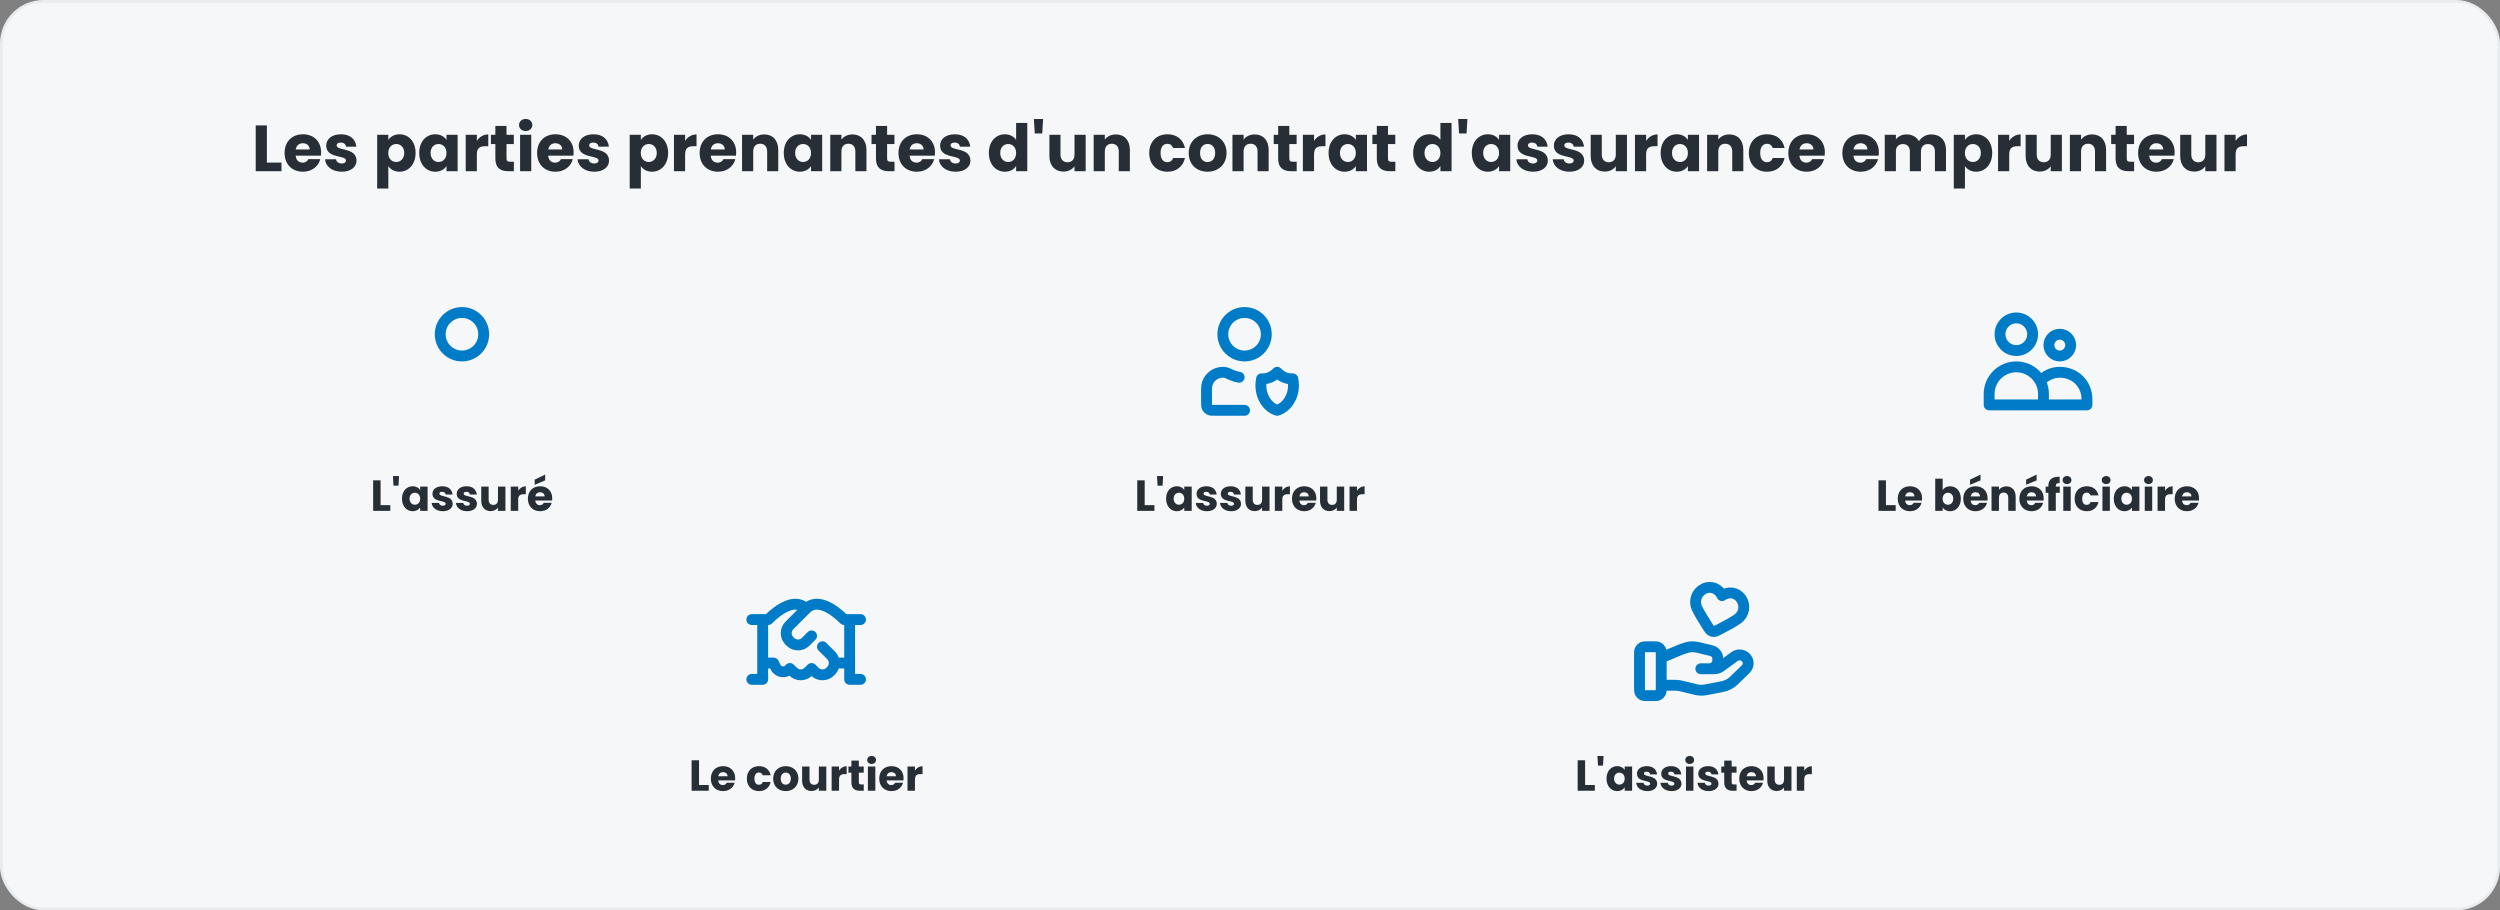 <svg width="920" height="335" viewBox="0 0 920 335" fill="none" xmlns="http://www.w3.org/2000/svg">
<rect x="0" y="0" width="920" height="335" fill="#808080" stroke="none"/>
<rect x="0.5" y="0.5" width="919" height="334" rx="15.5" fill="#F5F7F9"/>
<rect x="0.5" y="0.5" width="919" height="334" rx="15.5" stroke="#E9ECEF"/>
<path d="M94.105 46.152H98.209V59.832H103.585V63H94.105V46.152ZM111.447 52.704C110.103 52.704 109.071 53.52 108.831 55.008H113.967C113.967 53.544 112.815 52.704 111.447 52.704ZM117.855 58.56C117.207 61.176 114.831 63.192 111.495 63.192C107.559 63.192 104.727 60.552 104.727 56.304C104.727 52.056 107.511 49.416 111.495 49.416C115.407 49.416 118.167 52.008 118.167 56.088C118.167 56.472 118.143 56.88 118.095 57.288H108.807C108.951 59.04 110.031 59.856 111.351 59.856C112.503 59.856 113.151 59.28 113.487 58.56H117.855ZM131.204 59.112C131.204 61.44 129.14 63.192 125.78 63.192C122.204 63.192 119.804 61.2 119.612 58.608H123.668C123.764 59.544 124.604 60.168 125.732 60.168C126.788 60.168 127.34 59.688 127.34 59.088C127.34 56.928 120.044 58.488 120.044 53.568C120.044 51.288 121.988 49.416 125.492 49.416C128.948 49.416 130.868 51.336 131.132 53.976H127.34C127.22 53.064 126.524 52.464 125.372 52.464C124.412 52.464 123.884 52.848 123.884 53.496C123.884 55.632 131.132 54.12 131.204 59.112ZM142.905 51.504C143.648 50.328 145.065 49.416 147.033 49.416C150.321 49.416 152.937 52.056 152.937 56.28C152.937 60.504 150.321 63.192 147.033 63.192C145.065 63.192 143.648 62.256 142.905 61.128V69.384H138.801V49.608H142.905V51.504ZM148.761 56.28C148.761 54.144 147.369 52.992 145.809 52.992C144.273 52.992 142.881 54.168 142.881 56.304C142.881 58.44 144.273 59.616 145.809 59.616C147.369 59.616 148.761 58.416 148.761 56.28ZM154.274 56.28C154.274 52.056 156.89 49.416 160.178 49.416C162.17 49.416 163.586 50.328 164.306 51.504V49.608H168.41V63H164.306V61.104C163.562 62.28 162.146 63.192 160.154 63.192C156.89 63.192 154.274 60.504 154.274 56.28ZM164.306 56.304C164.306 54.168 162.938 52.992 161.378 52.992C159.842 52.992 158.45 54.144 158.45 56.28C158.45 58.416 159.842 59.616 161.378 59.616C162.938 59.616 164.306 58.44 164.306 56.304ZM175.483 56.784V63H171.379V49.608H175.483V51.84C176.419 50.424 177.883 49.464 179.683 49.464V53.808H178.555C176.611 53.808 175.483 54.48 175.483 56.784ZM182.292 58.344V53.016H180.66V49.608H182.292V46.344H186.396V49.608H189.084V53.016H186.396V58.392C186.396 59.184 186.732 59.52 187.644 59.52H189.108V63H187.02C184.236 63 182.292 61.824 182.292 58.344ZM191.394 63V49.608H195.498V63H191.394ZM193.458 48.216C191.994 48.216 191.01 47.232 191.01 46.008C191.01 44.76 191.994 43.776 193.458 43.776C194.898 43.776 195.882 44.76 195.882 46.008C195.882 47.232 194.898 48.216 193.458 48.216ZM204.376 52.704C203.032 52.704 202 53.52 201.76 55.008H206.896C206.896 53.544 205.744 52.704 204.376 52.704ZM210.784 58.56C210.136 61.176 207.76 63.192 204.424 63.192C200.488 63.192 197.656 60.552 197.656 56.304C197.656 52.056 200.44 49.416 204.424 49.416C208.336 49.416 211.096 52.008 211.096 56.088C211.096 56.472 211.072 56.88 211.024 57.288H201.736C201.88 59.04 202.96 59.856 204.28 59.856C205.432 59.856 206.08 59.28 206.416 58.56H210.784ZM224.133 59.112C224.133 61.44 222.069 63.192 218.709 63.192C215.133 63.192 212.733 61.2 212.541 58.608H216.597C216.693 59.544 217.533 60.168 218.661 60.168C219.717 60.168 220.269 59.688 220.269 59.088C220.269 56.928 212.973 58.488 212.973 53.568C212.973 51.288 214.917 49.416 218.421 49.416C221.877 49.416 223.797 51.336 224.061 53.976H220.269C220.149 53.064 219.453 52.464 218.301 52.464C217.341 52.464 216.813 52.848 216.813 53.496C216.813 55.632 224.061 54.12 224.133 59.112ZM235.834 51.504C236.578 50.328 237.994 49.416 239.962 49.416C243.25 49.416 245.866 52.056 245.866 56.28C245.866 60.504 243.25 63.192 239.962 63.192C237.994 63.192 236.578 62.256 235.834 61.128V69.384H231.73V49.608H235.834V51.504ZM241.69 56.28C241.69 54.144 240.298 52.992 238.738 52.992C237.202 52.992 235.81 54.168 235.81 56.304C235.81 58.44 237.202 59.616 238.738 59.616C240.298 59.616 241.69 58.416 241.69 56.28ZM252.123 56.784V63H248.019V49.608H252.123V51.84C253.059 50.424 254.523 49.464 256.323 49.464V53.808H255.195C253.251 53.808 252.123 54.48 252.123 56.784ZM264.189 52.704C262.845 52.704 261.813 53.52 261.573 55.008H266.709C266.709 53.544 265.557 52.704 264.189 52.704ZM270.597 58.56C269.949 61.176 267.573 63.192 264.237 63.192C260.301 63.192 257.469 60.552 257.469 56.304C257.469 52.056 260.253 49.416 264.237 49.416C268.149 49.416 270.909 52.008 270.909 56.088C270.909 56.472 270.885 56.88 270.837 57.288H261.549C261.693 59.04 262.773 59.856 264.093 59.856C265.245 59.856 265.893 59.28 266.229 58.56H270.597ZM282.314 63V55.728C282.314 53.904 281.306 52.896 279.746 52.896C278.186 52.896 277.178 53.904 277.178 55.728V63H273.074V49.608H277.178V51.384C277.994 50.256 279.434 49.464 281.234 49.464C284.33 49.464 286.394 51.576 286.394 55.176V63H282.314ZM288.43 56.28C288.43 52.056 291.046 49.416 294.334 49.416C296.326 49.416 297.742 50.328 298.462 51.504V49.608H302.566V63H298.462V61.104C297.718 62.28 296.302 63.192 294.31 63.192C291.046 63.192 288.43 60.504 288.43 56.28ZM298.462 56.304C298.462 54.168 297.094 52.992 295.534 52.992C293.998 52.992 292.606 54.144 292.606 56.28C292.606 58.416 293.998 59.616 295.534 59.616C297.094 59.616 298.462 58.44 298.462 56.304ZM314.775 63V55.728C314.775 53.904 313.767 52.896 312.207 52.896C310.647 52.896 309.639 53.904 309.639 55.728V63H305.535V49.608H309.639V51.384C310.455 50.256 311.895 49.464 313.695 49.464C316.791 49.464 318.855 51.576 318.855 55.176V63H314.775ZM322.355 58.344V53.016H320.723V49.608H322.355V46.344H326.459V49.608H329.147V53.016H326.459V58.392C326.459 59.184 326.795 59.52 327.707 59.52H329.171V63H327.083C324.299 63 322.355 61.824 322.355 58.344ZM337.361 52.704C336.017 52.704 334.985 53.52 334.745 55.008H339.881C339.881 53.544 338.729 52.704 337.361 52.704ZM343.769 58.56C343.121 61.176 340.745 63.192 337.409 63.192C333.473 63.192 330.641 60.552 330.641 56.304C330.641 52.056 333.425 49.416 337.409 49.416C341.321 49.416 344.081 52.008 344.081 56.088C344.081 56.472 344.057 56.88 344.009 57.288H334.721C334.865 59.04 335.945 59.856 337.265 59.856C338.417 59.856 339.065 59.28 339.401 58.56H343.769ZM357.118 59.112C357.118 61.44 355.054 63.192 351.694 63.192C348.118 63.192 345.718 61.2 345.526 58.608H349.582C349.678 59.544 350.518 60.168 351.646 60.168C352.702 60.168 353.254 59.688 353.254 59.088C353.254 56.928 345.958 58.488 345.958 53.568C345.958 51.288 347.902 49.416 351.406 49.416C354.862 49.416 356.782 51.336 357.046 53.976H353.254C353.134 53.064 352.438 52.464 351.286 52.464C350.326 52.464 349.798 52.848 349.798 53.496C349.798 55.632 357.046 54.12 357.118 59.112ZM363.899 56.28C363.899 52.056 366.515 49.416 369.803 49.416C371.579 49.416 373.115 50.232 373.931 51.456V45.24H378.035V63H373.931V61.08C373.187 62.304 371.771 63.192 369.803 63.192C366.515 63.192 363.899 60.504 363.899 56.28ZM373.931 56.304C373.931 54.168 372.563 52.992 371.003 52.992C369.467 52.992 368.075 54.144 368.075 56.28C368.075 58.416 369.467 59.616 371.003 59.616C372.563 59.616 373.931 58.44 373.931 56.304ZM380.788 49.104L380.476 43.8H383.86L383.548 49.104H380.788ZM399.525 49.608V63H395.421V61.176C394.605 62.328 393.165 63.144 391.365 63.144C388.269 63.144 386.181 61.008 386.181 57.432V49.608H390.261V56.88C390.261 58.704 391.293 59.712 392.829 59.712C394.413 59.712 395.421 58.704 395.421 56.88V49.608H399.525ZM411.712 63V55.728C411.712 53.904 410.704 52.896 409.144 52.896C407.584 52.896 406.576 53.904 406.576 55.728V63H402.472V49.608H406.576V51.384C407.392 50.256 408.832 49.464 410.632 49.464C413.728 49.464 415.792 51.576 415.792 55.176V63H411.712ZM422.914 56.304C422.914 52.08 425.698 49.416 429.634 49.416C432.994 49.416 435.37 51.264 436.066 54.456H431.698C431.362 53.52 430.69 52.92 429.562 52.92C428.098 52.92 427.09 54.072 427.09 56.304C427.09 58.536 428.098 59.688 429.562 59.688C430.69 59.688 431.338 59.136 431.698 58.152H436.066C435.37 61.248 432.994 63.192 429.634 63.192C425.698 63.192 422.914 60.552 422.914 56.304ZM451.365 56.304C451.365 60.552 448.293 63.192 444.357 63.192C440.421 63.192 437.445 60.552 437.445 56.304C437.445 52.056 440.493 49.416 444.405 49.416C448.341 49.416 451.365 52.056 451.365 56.304ZM441.621 56.304C441.621 58.56 442.869 59.64 444.357 59.64C445.821 59.64 447.189 58.56 447.189 56.304C447.189 54.024 445.845 52.968 444.405 52.968C442.917 52.968 441.621 54.024 441.621 56.304ZM462.783 63V55.728C462.783 53.904 461.775 52.896 460.215 52.896C458.655 52.896 457.647 53.904 457.647 55.728V63H453.543V49.608H457.647V51.384C458.463 50.256 459.903 49.464 461.703 49.464C464.799 49.464 466.863 51.576 466.863 55.176V63H462.783ZM470.363 58.344V53.016H468.731V49.608H470.363V46.344H474.467V49.608H477.155V53.016H474.467V58.392C474.467 59.184 474.803 59.52 475.715 59.52H477.179V63H475.091C472.307 63 470.363 61.824 470.363 58.344ZM483.569 56.784V63H479.465V49.608H483.569V51.84C484.505 50.424 485.969 49.464 487.769 49.464V53.808H486.641C484.697 53.808 483.569 54.48 483.569 56.784ZM488.914 56.28C488.914 52.056 491.53 49.416 494.818 49.416C496.81 49.416 498.226 50.328 498.946 51.504V49.608H503.05V63H498.946V61.104C498.202 62.28 496.786 63.192 494.794 63.192C491.53 63.192 488.914 60.504 488.914 56.28ZM498.946 56.304C498.946 54.168 497.578 52.992 496.018 52.992C494.482 52.992 493.09 54.144 493.09 56.28C493.09 58.416 494.482 59.616 496.018 59.616C497.578 59.616 498.946 58.44 498.946 56.304ZM506.667 58.344V53.016H505.035V49.608H506.667V46.344H510.771V49.608H513.459V53.016H510.771V58.392C510.771 59.184 511.107 59.52 512.019 59.52H513.483V63H511.395C508.611 63 506.667 61.824 506.667 58.344ZM520.039 56.28C520.039 52.056 522.655 49.416 525.943 49.416C527.719 49.416 529.255 50.232 530.071 51.456V45.24H534.175V63H530.071V61.08C529.327 62.304 527.911 63.192 525.943 63.192C522.655 63.192 520.039 60.504 520.039 56.28ZM530.071 56.304C530.071 54.168 528.703 52.992 527.143 52.992C525.607 52.992 524.215 54.144 524.215 56.28C524.215 58.416 525.607 59.616 527.143 59.616C528.703 59.616 530.071 58.44 530.071 56.304ZM536.928 49.104L536.616 43.8H540L539.688 49.104H536.928ZM541.625 56.28C541.625 52.056 544.241 49.416 547.529 49.416C549.521 49.416 550.937 50.328 551.657 51.504V49.608H555.761V63H551.657V61.104C550.913 62.28 549.497 63.192 547.505 63.192C544.241 63.192 541.625 60.504 541.625 56.28ZM551.657 56.304C551.657 54.168 550.289 52.992 548.729 52.992C547.193 52.992 545.801 54.144 545.801 56.28C545.801 58.416 547.193 59.616 548.729 59.616C550.289 59.616 551.657 58.44 551.657 56.304ZM569.602 59.112C569.602 61.44 567.538 63.192 564.178 63.192C560.602 63.192 558.202 61.2 558.01 58.608H562.066C562.162 59.544 563.002 60.168 564.13 60.168C565.186 60.168 565.738 59.688 565.738 59.088C565.738 56.928 558.442 58.488 558.442 53.568C558.442 51.288 560.386 49.416 563.89 49.416C567.346 49.416 569.266 51.336 569.53 53.976H565.738C565.618 53.064 564.922 52.464 563.77 52.464C562.81 52.464 562.282 52.848 562.282 53.496C562.282 55.632 569.53 54.12 569.602 59.112ZM582.985 59.112C582.985 61.44 580.921 63.192 577.561 63.192C573.985 63.192 571.585 61.2 571.393 58.608H575.449C575.545 59.544 576.385 60.168 577.513 60.168C578.569 60.168 579.121 59.688 579.121 59.088C579.121 56.928 571.825 58.488 571.825 53.568C571.825 51.288 573.769 49.416 577.273 49.416C580.729 49.416 582.649 51.336 582.913 53.976H579.121C579.001 53.064 578.305 52.464 577.153 52.464C576.193 52.464 575.665 52.848 575.665 53.496C575.665 55.632 582.913 54.12 582.985 59.112ZM598.72 49.608V63H594.616V61.176C593.8 62.328 592.36 63.144 590.56 63.144C587.464 63.144 585.376 61.008 585.376 57.432V49.608H589.456V56.88C589.456 58.704 590.488 59.712 592.024 59.712C593.608 59.712 594.616 58.704 594.616 56.88V49.608H598.72ZM605.772 56.784V63H601.668V49.608H605.772V51.84C606.708 50.424 608.172 49.464 609.972 49.464V53.808H608.844C606.9 53.808 605.772 54.48 605.772 56.784ZM611.117 56.28C611.117 52.056 613.733 49.416 617.021 49.416C619.013 49.416 620.429 50.328 621.149 51.504V49.608H625.253V63H621.149V61.104C620.405 62.28 618.989 63.192 616.997 63.192C613.733 63.192 611.117 60.504 611.117 56.28ZM621.149 56.304C621.149 54.168 619.781 52.992 618.221 52.992C616.685 52.992 615.293 54.144 615.293 56.28C615.293 58.416 616.685 59.616 618.221 59.616C619.781 59.616 621.149 58.44 621.149 56.304ZM637.462 63V55.728C637.462 53.904 636.454 52.896 634.894 52.896C633.334 52.896 632.326 53.904 632.326 55.728V63H628.222V49.608H632.326V51.384C633.142 50.256 634.582 49.464 636.382 49.464C639.478 49.464 641.542 51.576 641.542 55.176V63H637.462ZM643.578 56.304C643.578 52.08 646.362 49.416 650.298 49.416C653.658 49.416 656.034 51.264 656.73 54.456H652.362C652.026 53.52 651.354 52.92 650.226 52.92C648.762 52.92 647.754 54.072 647.754 56.304C647.754 58.536 648.762 59.688 650.226 59.688C651.354 59.688 652.002 59.136 652.362 58.152H656.73C656.034 61.248 653.658 63.192 650.298 63.192C646.362 63.192 643.578 60.552 643.578 56.304ZM664.83 52.704C663.486 52.704 662.454 53.52 662.214 55.008H667.35C667.35 53.544 666.198 52.704 664.83 52.704ZM671.238 58.56C670.59 61.176 668.214 63.192 664.878 63.192C660.942 63.192 658.11 60.552 658.11 56.304C658.11 52.056 660.894 49.416 664.878 49.416C668.79 49.416 671.549 52.008 671.549 56.088C671.549 56.472 671.526 56.88 671.478 57.288H662.19C662.334 59.04 663.414 59.856 664.734 59.856C665.886 59.856 666.534 59.28 666.87 58.56H671.238ZM684.705 52.704C683.361 52.704 682.329 53.52 682.089 55.008H687.225C687.225 53.544 686.073 52.704 684.705 52.704ZM691.113 58.56C690.465 61.176 688.089 63.192 684.753 63.192C680.817 63.192 677.985 60.552 677.985 56.304C677.985 52.056 680.769 49.416 684.753 49.416C688.665 49.416 691.424 52.008 691.424 56.088C691.424 56.472 691.401 56.88 691.353 57.288H682.065C682.209 59.04 683.289 59.856 684.609 59.856C685.761 59.856 686.409 59.28 686.745 58.56H691.113ZM712.046 63V55.728C712.046 53.976 711.038 53.016 709.478 53.016C707.918 53.016 706.91 53.976 706.91 55.728V63H702.83V55.728C702.83 53.976 701.822 53.016 700.262 53.016C698.702 53.016 697.694 53.976 697.694 55.728V63H693.59V49.608H697.694V51.288C698.486 50.208 699.854 49.464 701.606 49.464C703.622 49.464 705.254 50.352 706.166 51.96C707.054 50.544 708.734 49.464 710.678 49.464C713.99 49.464 716.126 51.576 716.126 55.176V63H712.046ZM723.1 51.504C723.844 50.328 725.26 49.416 727.228 49.416C730.516 49.416 733.132 52.056 733.132 56.28C733.132 60.504 730.516 63.192 727.228 63.192C725.26 63.192 723.844 62.256 723.1 61.128V69.384H718.996V49.608H723.1V51.504ZM728.956 56.28C728.956 54.144 727.564 52.992 726.004 52.992C724.468 52.992 723.076 54.168 723.076 56.304C723.076 58.44 724.468 59.616 726.004 59.616C727.564 59.616 728.956 58.416 728.956 56.28ZM739.389 56.784V63H735.285V49.608H739.389V51.84C740.325 50.424 741.789 49.464 743.589 49.464V53.808H742.461C740.517 53.808 739.389 54.48 739.389 56.784ZM758.775 49.608V63H754.671V61.176C753.855 62.328 752.415 63.144 750.615 63.144C747.519 63.144 745.431 61.008 745.431 57.432V49.608H749.511V56.88C749.511 58.704 750.543 59.712 752.079 59.712C753.663 59.712 754.671 58.704 754.671 56.88V49.608H758.775ZM770.962 63V55.728C770.962 53.904 769.954 52.896 768.394 52.896C766.834 52.896 765.826 53.904 765.826 55.728V63H761.722V49.608H765.826V51.384C766.642 50.256 768.082 49.464 769.882 49.464C772.978 49.464 775.042 51.576 775.042 55.176V63H770.962ZM778.542 58.344V53.016H776.91V49.608H778.542V46.344H782.646V49.608H785.334V53.016H782.646V58.392C782.646 59.184 782.982 59.52 783.894 59.52H785.358V63H783.27C780.486 63 778.542 61.824 778.542 58.344ZM793.548 52.704C792.204 52.704 791.172 53.52 790.932 55.008H796.068C796.068 53.544 794.916 52.704 793.548 52.704ZM799.956 58.56C799.308 61.176 796.932 63.192 793.596 63.192C789.66 63.192 786.828 60.552 786.828 56.304C786.828 52.056 789.612 49.416 793.596 49.416C797.508 49.416 800.268 52.008 800.268 56.088C800.268 56.472 800.244 56.88 800.196 57.288H790.908C791.052 59.04 792.132 59.856 793.452 59.856C794.604 59.856 795.252 59.28 795.588 58.56H799.956ZM815.657 49.608V63H811.553V61.176C810.737 62.328 809.297 63.144 807.497 63.144C804.401 63.144 802.313 61.008 802.313 57.432V49.608H806.393V56.88C806.393 58.704 807.425 59.712 808.961 59.712C810.545 59.712 811.553 58.704 811.553 56.88V49.608H815.657ZM822.709 56.784V63H818.605V49.608H822.709V51.84C823.645 50.424 825.109 49.464 826.909 49.464V53.808H825.781C823.837 53.808 822.709 54.48 822.709 56.784Z" fill="#272E35"/>
<g clip-path="url(#clip0_2379_647)">
<path d="M178 123C178 127.418 174.418 131 170 131C165.582 131 162 127.418 162 123C162 118.582 165.582 115 170 115C174.418 115 178 118.582 178 123Z" stroke="#007BC7" stroke-width="4" stroke-linecap="round" stroke-linejoin="round"/>
<path d="M137.32 176.768H140.056V185.888H143.64V188H137.32V176.768ZM144.801 178.736L144.593 175.2H146.849L146.641 178.736H144.801ZM147.932 183.52C147.932 180.704 149.676 178.944 151.868 178.944C153.196 178.944 154.14 179.552 154.62 180.336V179.072H157.356V188H154.62V186.736C154.124 187.52 153.18 188.128 151.852 188.128C149.676 188.128 147.932 186.336 147.932 183.52ZM154.62 183.536C154.62 182.112 153.708 181.328 152.668 181.328C151.644 181.328 150.716 182.096 150.716 183.52C150.716 184.944 151.644 185.744 152.668 185.744C153.708 185.744 154.62 184.96 154.62 183.536ZM166.584 185.408C166.584 186.96 165.208 188.128 162.968 188.128C160.584 188.128 158.984 186.8 158.856 185.072H161.56C161.624 185.696 162.184 186.112 162.936 186.112C163.64 186.112 164.008 185.792 164.008 185.392C164.008 183.952 159.144 184.992 159.144 181.712C159.144 180.192 160.44 178.944 162.776 178.944C165.08 178.944 166.36 180.224 166.536 181.984H164.008C163.928 181.376 163.464 180.976 162.696 180.976C162.056 180.976 161.704 181.232 161.704 181.664C161.704 183.088 166.536 182.08 166.584 185.408ZM175.506 185.408C175.506 186.96 174.13 188.128 171.89 188.128C169.506 188.128 167.906 186.8 167.778 185.072H170.482C170.546 185.696 171.106 186.112 171.858 186.112C172.562 186.112 172.93 185.792 172.93 185.392C172.93 183.952 168.066 184.992 168.066 181.712C168.066 180.192 169.362 178.944 171.698 178.944C174.002 178.944 175.282 180.224 175.458 181.984H172.93C172.85 181.376 172.386 180.976 171.618 180.976C170.978 180.976 170.626 181.232 170.626 181.664C170.626 183.088 175.458 182.08 175.506 185.408ZM185.996 179.072V188H183.26V186.784C182.716 187.552 181.756 188.096 180.556 188.096C178.492 188.096 177.1 186.672 177.1 184.288V179.072H179.82V183.92C179.82 185.136 180.508 185.808 181.532 185.808C182.588 185.808 183.26 185.136 183.26 183.92V179.072H185.996ZM190.697 183.856V188H187.961V179.072H190.697V180.56C191.321 179.616 192.297 178.976 193.497 178.976V181.872H192.745C191.449 181.872 190.697 182.32 190.697 183.856ZM198.741 181.136C197.845 181.136 197.157 181.68 196.997 182.672H200.421C200.421 181.696 199.653 181.136 198.741 181.136ZM203.013 185.04C202.581 186.784 200.997 188.128 198.773 188.128C196.149 188.128 194.261 186.368 194.261 183.536C194.261 180.704 196.117 178.944 198.773 178.944C201.381 178.944 203.22 180.672 203.22 183.392C203.22 183.648 203.205 183.92 203.173 184.192H196.981C197.077 185.36 197.797 185.904 198.677 185.904C199.445 185.904 199.877 185.52 200.101 185.04H203.013ZM196.757 176.512L200.613 174.656V176.784L196.757 178.4V176.512Z" fill="#272E35"/>
</g>
<g clip-path="url(#clip1_2379_647)">
<path d="M458 151H447.2C446.08 151 445.52 151 445.092 150.782C444.716 150.59 444.41 150.284 444.218 149.908C444 149.48 444 148.92 444 147.8V144.368C444 143.097 444 142.461 444.096 141.931C444.542 139.469 446.469 137.542 448.931 137.096C449.085 137.068 449.247 137.048 449.432 137.034C449.882 137 450.107 136.983 450.407 137.005C450.72 137.029 450.894 137.059 451.196 137.144C451.486 137.226 452.009 137.463 453.054 137.936C453.979 138.356 454.967 138.661 456 138.834M475.745 139.408C475.609 139.416 475.471 139.42 475.333 139.42C473.284 139.42 471.415 138.505 470 137C468.585 138.505 466.716 139.42 464.667 139.42C464.529 139.42 464.391 139.416 464.255 139.407C464.088 140.171 464 140.971 464 141.796C464 146.224 466.55 149.945 470 151C473.45 149.945 476 146.224 476 141.796C476 140.971 475.912 140.171 475.745 139.408ZM466 123C466 127.418 462.418 131 458 131C453.582 131 450 127.418 450 123C450 118.582 453.582 115 458 115C462.418 115 466 118.582 466 123Z" stroke="#007BC7" stroke-width="4" stroke-linecap="round" stroke-linejoin="round"/>
<path d="M418.508 176.768H421.244V185.888H424.828V188H418.508V176.768ZM425.989 178.736L425.781 175.2H428.037L427.829 178.736H425.989ZM429.12 183.52C429.12 180.704 430.864 178.944 433.056 178.944C434.384 178.944 435.328 179.552 435.808 180.336V179.072H438.544V188H435.808V186.736C435.312 187.52 434.368 188.128 433.04 188.128C430.864 188.128 429.12 186.336 429.12 183.52ZM435.808 183.536C435.808 182.112 434.896 181.328 433.856 181.328C432.832 181.328 431.904 182.096 431.904 183.52C431.904 184.944 432.832 185.744 433.856 185.744C434.896 185.744 435.808 184.96 435.808 183.536ZM447.771 185.408C447.771 186.96 446.395 188.128 444.155 188.128C441.771 188.128 440.171 186.8 440.043 185.072H442.747C442.811 185.696 443.371 186.112 444.123 186.112C444.827 186.112 445.195 185.792 445.195 185.392C445.195 183.952 440.331 184.992 440.331 181.712C440.331 180.192 441.627 178.944 443.963 178.944C446.267 178.944 447.547 180.224 447.723 181.984H445.195C445.115 181.376 444.651 180.976 443.883 180.976C443.243 180.976 442.891 181.232 442.891 181.664C442.891 183.088 447.723 182.08 447.771 185.408ZM456.693 185.408C456.693 186.96 455.317 188.128 453.077 188.128C450.693 188.128 449.093 186.8 448.965 185.072H451.669C451.733 185.696 452.293 186.112 453.045 186.112C453.749 186.112 454.117 185.792 454.117 185.392C454.117 183.952 449.253 184.992 449.253 181.712C449.253 180.192 450.549 178.944 452.885 178.944C455.189 178.944 456.469 180.224 456.645 181.984H454.117C454.037 181.376 453.573 180.976 452.805 180.976C452.165 180.976 451.813 181.232 451.813 181.664C451.813 183.088 456.645 182.08 456.693 185.408ZM467.183 179.072V188H464.447V186.784C463.903 187.552 462.943 188.096 461.743 188.096C459.679 188.096 458.287 186.672 458.287 184.288V179.072H461.007V183.92C461.007 185.136 461.695 185.808 462.719 185.808C463.775 185.808 464.447 185.136 464.447 183.92V179.072H467.183ZM471.884 183.856V188H469.148V179.072H471.884V180.56C472.508 179.616 473.484 178.976 474.684 178.976V181.872H473.932C472.636 181.872 471.884 182.32 471.884 183.856ZM479.928 181.136C479.032 181.136 478.344 181.68 478.184 182.672H481.608C481.608 181.696 480.84 181.136 479.928 181.136ZM484.2 185.04C483.768 186.784 482.184 188.128 479.96 188.128C477.336 188.128 475.448 186.368 475.448 183.536C475.448 180.704 477.304 178.944 479.96 178.944C482.568 178.944 484.408 180.672 484.408 183.392C484.408 183.648 484.392 183.92 484.36 184.192H478.168C478.264 185.36 478.984 185.904 479.864 185.904C480.632 185.904 481.064 185.52 481.288 185.04H484.2ZM494.667 179.072V188H491.931V186.784C491.387 187.552 490.427 188.096 489.227 188.096C487.163 188.096 485.771 186.672 485.771 184.288V179.072H488.491V183.92C488.491 185.136 489.179 185.808 490.203 185.808C491.259 185.808 491.931 185.136 491.931 183.92V179.072H494.667ZM499.369 183.856V188H496.633V179.072H499.369V180.56C499.993 179.616 500.969 178.976 502.169 178.976V181.872H501.417C500.121 181.872 499.369 182.32 499.369 183.856Z" fill="#272E35"/>
</g>
<g clip-path="url(#clip2_2379_647)">
<path d="M752 149V145C752 139.477 747.523 135 742 135C736.477 135 732 139.477 732 145V149H752ZM752 149H768V147C768 141.109 763.523 137 758 137C755.173 137 752.621 138.251 750.802 140.262M748 123C748 126.314 745.314 129 742 129C738.686 129 736 126.314 736 123C736 119.686 738.686 117 742 117C745.314 117 748 119.686 748 123ZM762 127C762 129.209 760.209 131 758 131C755.791 131 754 129.209 754 127C754 124.791 755.791 123 758 123C760.209 123 762 124.791 762 127Z" stroke="#007BC7" stroke-width="4" stroke-linecap="round" stroke-linejoin="round"/>
<path d="M691.289 176.768H694.025V185.888H697.609V188H691.289V176.768ZM702.85 181.136C701.954 181.136 701.266 181.68 701.106 182.672H704.53C704.53 181.696 703.762 181.136 702.85 181.136ZM707.122 185.04C706.69 186.784 705.106 188.128 702.882 188.128C700.258 188.128 698.37 186.368 698.37 183.536C698.37 180.704 700.226 178.944 702.882 178.944C705.49 178.944 707.33 180.672 707.33 183.392C707.33 183.648 707.314 183.92 707.282 184.192H701.09C701.186 185.36 701.906 185.904 702.786 185.904C703.554 185.904 703.986 185.52 704.21 185.04H707.122ZM714.9 180.336C715.396 179.536 716.372 178.944 717.652 178.944C719.86 178.944 721.588 180.704 721.588 183.52C721.588 186.336 719.844 188.128 717.652 188.128C716.34 188.128 715.396 187.536 714.9 186.752V188H712.164V176.16H714.9V180.336ZM718.804 183.52C718.804 182.096 717.876 181.328 716.836 181.328C715.812 181.328 714.884 182.112 714.884 183.536C714.884 184.96 715.812 185.744 716.836 185.744C717.876 185.744 718.804 184.944 718.804 183.52ZM726.959 181.136C726.063 181.136 725.375 181.68 725.215 182.672H728.639C728.639 181.696 727.871 181.136 726.959 181.136ZM731.231 185.04C730.799 186.784 729.215 188.128 726.991 188.128C724.367 188.128 722.479 186.368 722.479 183.536C722.479 180.704 724.335 178.944 726.991 178.944C729.599 178.944 731.439 180.672 731.439 183.392C731.439 183.648 731.423 183.92 731.391 184.192H725.199C725.295 185.36 726.015 185.904 726.895 185.904C727.663 185.904 728.095 185.52 728.319 185.04H731.231ZM724.975 176.512L728.831 174.656V176.784L724.975 178.4V176.512ZM739.043 188V183.152C739.043 181.936 738.371 181.264 737.331 181.264C736.291 181.264 735.619 181.936 735.619 183.152V188H732.883V179.072H735.619V180.256C736.163 179.504 737.123 178.976 738.323 178.976C740.387 178.976 741.763 180.384 741.763 182.784V188H739.043ZM747.6 181.136C746.704 181.136 746.016 181.68 745.856 182.672H749.28C749.28 181.696 748.512 181.136 747.6 181.136ZM751.872 185.04C751.44 186.784 749.856 188.128 747.632 188.128C745.008 188.128 743.12 186.368 743.12 183.536C743.12 180.704 744.976 178.944 747.632 178.944C750.24 178.944 752.08 180.672 752.08 183.392C752.08 183.648 752.064 183.92 752.032 184.192H745.84C745.936 185.36 746.656 185.904 747.536 185.904C748.304 185.904 748.736 185.52 748.96 185.04H751.872ZM745.616 176.512L749.472 174.656V176.784L745.616 178.4V176.512ZM753.795 188V181.344H752.803V179.072H753.795V178.816C753.795 176.48 755.235 175.328 757.955 175.472V177.792C756.899 177.728 756.531 178.048 756.531 178.992V179.072H758.003V181.344H756.531V188H753.795ZM759.289 188V179.072H762.025V188H759.289ZM760.665 178.144C759.689 178.144 759.033 177.488 759.033 176.672C759.033 175.84 759.689 175.184 760.665 175.184C761.625 175.184 762.281 175.84 762.281 176.672C762.281 177.488 761.625 178.144 760.665 178.144ZM763.464 183.536C763.464 180.72 765.32 178.944 767.944 178.944C770.184 178.944 771.768 180.176 772.232 182.304H769.32C769.096 181.68 768.648 181.28 767.896 181.28C766.92 181.28 766.248 182.048 766.248 183.536C766.248 185.024 766.92 185.792 767.896 185.792C768.648 185.792 769.08 185.424 769.32 184.768H772.232C771.768 186.832 770.184 188.128 767.944 188.128C765.32 188.128 763.464 186.368 763.464 183.536ZM773.695 188V179.072H776.431V188H773.695ZM775.071 178.144C774.095 178.144 773.439 177.488 773.439 176.672C773.439 175.84 774.095 175.184 775.071 175.184C776.031 175.184 776.687 175.84 776.687 176.672C776.687 177.488 776.031 178.144 775.071 178.144ZM777.87 183.52C777.87 180.704 779.614 178.944 781.806 178.944C783.134 178.944 784.078 179.552 784.558 180.336V179.072H787.294V188H784.558V186.736C784.062 187.52 783.118 188.128 781.79 188.128C779.614 188.128 777.87 186.336 777.87 183.52ZM784.558 183.536C784.558 182.112 783.646 181.328 782.606 181.328C781.582 181.328 780.654 182.096 780.654 183.52C780.654 184.944 781.582 185.744 782.606 185.744C783.646 185.744 784.558 184.96 784.558 183.536ZM789.273 188V179.072H792.009V188H789.273ZM790.649 178.144C789.673 178.144 789.017 177.488 789.017 176.672C789.017 175.84 789.673 175.184 790.649 175.184C791.609 175.184 792.265 175.84 792.265 176.672C792.265 177.488 791.609 178.144 790.649 178.144ZM796.728 183.856V188H793.992V179.072H796.728V180.56C797.352 179.616 798.328 178.976 799.528 178.976V181.872H798.776C797.48 181.872 796.728 182.32 796.728 183.856ZM804.772 181.136C803.876 181.136 803.188 181.68 803.028 182.672H806.452C806.452 181.696 805.684 181.136 804.772 181.136ZM809.044 185.04C808.612 186.784 807.028 188.128 804.804 188.128C802.18 188.128 800.292 186.368 800.292 183.536C800.292 180.704 802.148 178.944 804.804 178.944C807.412 178.944 809.252 180.672 809.252 183.392C809.252 183.648 809.236 183.92 809.204 184.192H803.012C803.108 185.36 803.828 185.904 804.708 185.904C805.476 185.904 805.908 185.52 806.132 185.04H809.044Z" fill="#272E35"/>
</g>
<g clip-path="url(#clip3_2379_647)">
<path d="M316.667 228H312.667M312.667 228H310.667C306.667 224.004 300.667 220 296.667 224M312.667 228V244M296.667 224L290.666 230.003C290.507 230.162 290.428 230.242 290.364 230.312C288.977 231.838 288.977 234.169 290.365 235.694C290.429 235.764 290.509 235.844 290.667 236.002C290.826 236.161 290.905 236.24 290.976 236.304C292.502 237.691 294.831 237.691 296.357 236.303C296.427 236.24 296.506 236.16 296.665 236.002L298.666 234.001M296.667 224C292.667 220 286.667 224.004 282.667 228H280.667M276.667 228H280.667M280.667 228V244M312.667 244V250H316.667M312.667 244H307.01M302.667 238L305.667 241C305.826 241.159 305.906 241.239 305.97 241.31C307.356 242.835 307.356 245.165 305.97 246.691C305.906 246.761 305.826 246.841 305.667 247C305.507 247.159 305.428 247.239 305.357 247.303C303.832 248.69 301.502 248.69 299.976 247.303C299.906 247.239 299.826 247.159 299.667 247L298.667 246C297.576 247.091 297.031 247.636 296.443 247.927C295.324 248.482 294.01 248.482 292.891 247.927C292.302 247.636 291.757 247.091 290.667 246C289.288 247.838 286.458 247.583 285.431 245.528L284.667 244H280.667M280.667 244V250H276.667" stroke="#007BC7" stroke-width="4" stroke-linecap="round" stroke-linejoin="round"/>
<path d="M254.51 279.768H257.246V288.888H260.83V291H254.51V279.768ZM266.071 284.136C265.175 284.136 264.487 284.68 264.327 285.672H267.751C267.751 284.696 266.983 284.136 266.071 284.136ZM270.343 288.04C269.911 289.784 268.327 291.128 266.103 291.128C263.479 291.128 261.591 289.368 261.591 286.536C261.591 283.704 263.447 281.944 266.103 281.944C268.711 281.944 270.551 283.672 270.551 286.392C270.551 286.648 270.535 286.92 270.503 287.192H264.311C264.407 288.36 265.127 288.904 266.007 288.904C266.775 288.904 267.207 288.52 267.431 288.04H270.343ZM274.841 286.536C274.841 283.72 276.697 281.944 279.321 281.944C281.561 281.944 283.145 283.176 283.609 285.304H280.697C280.473 284.68 280.025 284.28 279.273 284.28C278.297 284.28 277.625 285.048 277.625 286.536C277.625 288.024 278.297 288.792 279.273 288.792C280.025 288.792 280.457 288.424 280.697 287.768H283.609C283.145 289.832 281.561 291.128 279.321 291.128C276.697 291.128 274.841 289.368 274.841 286.536ZM293.809 286.536C293.809 289.368 291.761 291.128 289.137 291.128C286.513 291.128 284.529 289.368 284.529 286.536C284.529 283.704 286.561 281.944 289.169 281.944C291.793 281.944 293.809 283.704 293.809 286.536ZM287.313 286.536C287.313 288.04 288.145 288.76 289.137 288.76C290.113 288.76 291.025 288.04 291.025 286.536C291.025 285.016 290.129 284.312 289.169 284.312C288.177 284.312 287.313 285.016 287.313 286.536ZM304.076 282.072V291H301.34V289.784C300.796 290.552 299.836 291.096 298.636 291.096C296.572 291.096 295.18 289.672 295.18 287.288V282.072H297.9V286.92C297.9 288.136 298.588 288.808 299.612 288.808C300.668 288.808 301.34 288.136 301.34 286.92V282.072H304.076ZM308.777 286.856V291H306.041V282.072H308.777V283.56C309.401 282.616 310.377 281.976 311.577 281.976V284.872H310.825C309.529 284.872 308.777 285.32 308.777 286.856ZM313.317 287.896V284.344H312.229V282.072H313.317V279.896H316.053V282.072H317.845V284.344H316.053V287.928C316.053 288.456 316.277 288.68 316.885 288.68H317.861V291H316.469C314.613 291 313.317 290.216 313.317 287.896ZM319.385 291V282.072H322.121V291H319.385ZM320.761 281.144C319.785 281.144 319.129 280.488 319.129 279.672C319.129 278.84 319.785 278.184 320.761 278.184C321.721 278.184 322.377 278.84 322.377 279.672C322.377 280.488 321.721 281.144 320.761 281.144ZM328.04 284.136C327.144 284.136 326.456 284.68 326.296 285.672H329.72C329.72 284.696 328.952 284.136 328.04 284.136ZM332.312 288.04C331.88 289.784 330.296 291.128 328.072 291.128C325.448 291.128 323.56 289.368 323.56 286.536C323.56 283.704 325.416 281.944 328.072 281.944C330.68 281.944 332.52 283.672 332.52 286.392C332.52 286.648 332.504 286.92 332.472 287.192H326.28C326.376 288.36 327.096 288.904 327.976 288.904C328.744 288.904 329.176 288.52 329.4 288.04H332.312ZM336.699 286.856V291H333.963V282.072H336.699V283.56C337.323 282.616 338.299 281.976 339.499 281.976V284.872H338.747C337.451 284.872 336.699 285.32 336.699 286.856Z" fill="#272E35"/>
</g>
<g clip-path="url(#clip4_2379_647)">
<path d="M611.333 252.176H616.554C617.235 252.176 617.911 252.257 618.571 252.419L624.087 253.76C625.284 254.051 626.531 254.079 627.74 253.845L633.839 252.658C635.45 252.344 636.933 251.573 638.094 250.443L642.409 246.245C643.641 245.048 643.641 243.107 642.409 241.908C641.3 240.829 639.543 240.707 638.288 241.622L633.259 245.291C632.538 245.818 631.662 246.101 630.761 246.101H625.904L628.996 246.101C630.738 246.101 632.149 244.728 632.149 243.034V242.42C632.149 241.013 631.165 239.786 629.762 239.445L624.991 238.285C624.214 238.097 623.419 238.002 622.62 238.002C620.69 238.002 617.197 239.599 617.197 239.599L611.333 242.052M603.333 241.202L603.333 252.802C603.333 253.922 603.333 254.482 603.551 254.91C603.743 255.286 604.049 255.592 604.425 255.784C604.853 256.002 605.413 256.002 606.533 256.002H608.133C609.253 256.002 609.814 256.002 610.241 255.784C610.618 255.592 610.924 255.286 611.115 254.91C611.333 254.482 611.333 253.922 611.333 252.802V241.202C611.333 240.082 611.333 239.522 611.115 239.094C610.924 238.717 610.618 238.411 610.241 238.22C609.814 238.002 609.253 238.002 608.133 238.002H606.533C605.413 238.002 604.853 238.002 604.425 238.22C604.049 238.411 603.743 238.717 603.551 239.094C603.333 239.522 603.333 240.082 603.333 241.202ZM633.716 219.186C632.522 216.689 629.771 215.365 627.094 216.642C624.418 217.92 623.278 220.949 624.398 223.607C625.091 225.251 627.075 228.442 628.49 230.64C629.012 231.452 629.274 231.858 629.655 232.096C629.983 232.299 630.393 232.409 630.778 232.396C631.228 232.382 631.657 232.161 632.516 231.719C634.84 230.522 638.154 228.751 639.575 227.674C641.875 225.932 642.445 222.729 640.723 220.294C639.001 217.86 635.999 217.62 633.716 219.186Z" stroke="#007BC7" stroke-width="4" stroke-linecap="round" stroke-linejoin="round"/>
<path d="M580.583 279.768H583.319V288.888H586.903V291H580.583V279.768ZM588.064 281.736L587.856 278.2H590.112L589.904 281.736H588.064ZM591.195 286.52C591.195 283.704 592.939 281.944 595.131 281.944C596.459 281.944 597.403 282.552 597.883 283.336V282.072H600.619V291H597.883V289.736C597.387 290.52 596.443 291.128 595.115 291.128C592.939 291.128 591.195 289.336 591.195 286.52ZM597.883 286.536C597.883 285.112 596.971 284.328 595.931 284.328C594.907 284.328 593.979 285.096 593.979 286.52C593.979 287.944 594.907 288.744 595.931 288.744C596.971 288.744 597.883 287.96 597.883 286.536ZM609.847 288.408C609.847 289.96 608.471 291.128 606.231 291.128C603.847 291.128 602.247 289.8 602.119 288.072H604.823C604.887 288.696 605.447 289.112 606.199 289.112C606.903 289.112 607.271 288.792 607.271 288.392C607.271 286.952 602.407 287.992 602.407 284.712C602.407 283.192 603.703 281.944 606.039 281.944C608.343 281.944 609.623 283.224 609.799 284.984H607.271C607.191 284.376 606.727 283.976 605.959 283.976C605.319 283.976 604.967 284.232 604.967 284.664C604.967 286.088 609.799 285.08 609.847 288.408ZM618.769 288.408C618.769 289.96 617.393 291.128 615.153 291.128C612.769 291.128 611.169 289.8 611.041 288.072H613.745C613.809 288.696 614.369 289.112 615.121 289.112C615.825 289.112 616.193 288.792 616.193 288.392C616.193 286.952 611.329 287.992 611.329 284.712C611.329 283.192 612.625 281.944 614.961 281.944C617.265 281.944 618.545 283.224 618.721 284.984H616.193C616.113 284.376 615.649 283.976 614.881 283.976C614.241 283.976 613.889 284.232 613.889 284.664C613.889 286.088 618.721 285.08 618.769 288.408ZM620.443 291V282.072H623.179V291H620.443ZM621.819 281.144C620.843 281.144 620.187 280.488 620.187 279.672C620.187 278.84 620.843 278.184 621.819 278.184C622.779 278.184 623.435 278.84 623.435 279.672C623.435 280.488 622.779 281.144 621.819 281.144ZM632.409 288.408C632.409 289.96 631.033 291.128 628.793 291.128C626.409 291.128 624.809 289.8 624.681 288.072H627.385C627.449 288.696 628.009 289.112 628.761 289.112C629.465 289.112 629.833 288.792 629.833 288.392C629.833 286.952 624.969 287.992 624.969 284.712C624.969 283.192 626.265 281.944 628.601 281.944C630.905 281.944 632.185 283.224 632.361 284.984H629.833C629.753 284.376 629.289 283.976 628.521 283.976C627.881 283.976 627.529 284.232 627.529 284.664C627.529 286.088 632.361 285.08 632.409 288.408ZM634.515 287.896V284.344H633.427V282.072H634.515V279.896H637.251V282.072H639.043V284.344H637.251V287.928C637.251 288.456 637.475 288.68 638.083 288.68H639.059V291H637.667C635.811 291 634.515 290.216 634.515 287.896ZM644.519 284.136C643.623 284.136 642.935 284.68 642.775 285.672H646.199C646.199 284.696 645.431 284.136 644.519 284.136ZM648.791 288.04C648.359 289.784 646.775 291.128 644.551 291.128C641.927 291.128 640.039 289.368 640.039 286.536C640.039 283.704 641.895 281.944 644.551 281.944C647.159 281.944 648.999 283.672 648.999 286.392C648.999 286.648 648.983 286.92 648.951 287.192H642.759C642.855 288.36 643.575 288.904 644.455 288.904C645.223 288.904 645.655 288.52 645.879 288.04H648.791ZM659.259 282.072V291H656.523V289.784C655.979 290.552 655.019 291.096 653.819 291.096C651.755 291.096 650.363 289.672 650.363 287.288V282.072H653.083V286.92C653.083 288.136 653.771 288.808 654.795 288.808C655.851 288.808 656.523 288.136 656.523 286.92V282.072H659.259ZM663.96 286.856V291H661.224V282.072H663.96V283.56C664.584 282.616 665.56 281.976 666.76 281.976V284.872H666.008C664.712 284.872 663.96 285.32 663.96 286.856Z" fill="#272E35"/>
</g>
<defs>
<clipPath id="clip0_2379_647">
<rect x="40" y="109" width="260" height="83" rx="16" fill="white"/>
</clipPath>
<clipPath id="clip1_2379_647">
<rect x="330" y="109" width="260" height="83" rx="16" fill="white"/>
</clipPath>
<clipPath id="clip2_2379_647">
<rect x="620" y="109" width="260" height="83" rx="16" fill="white"/>
</clipPath>
<clipPath id="clip3_2379_647">
<rect x="148.333" y="212" width="296.667" height="83" rx="16" fill="white"/>
</clipPath>
<clipPath id="clip4_2379_647">
<rect x="475" y="212" width="296.667" height="83" rx="16" fill="white"/>
</clipPath>
</defs>
</svg>
